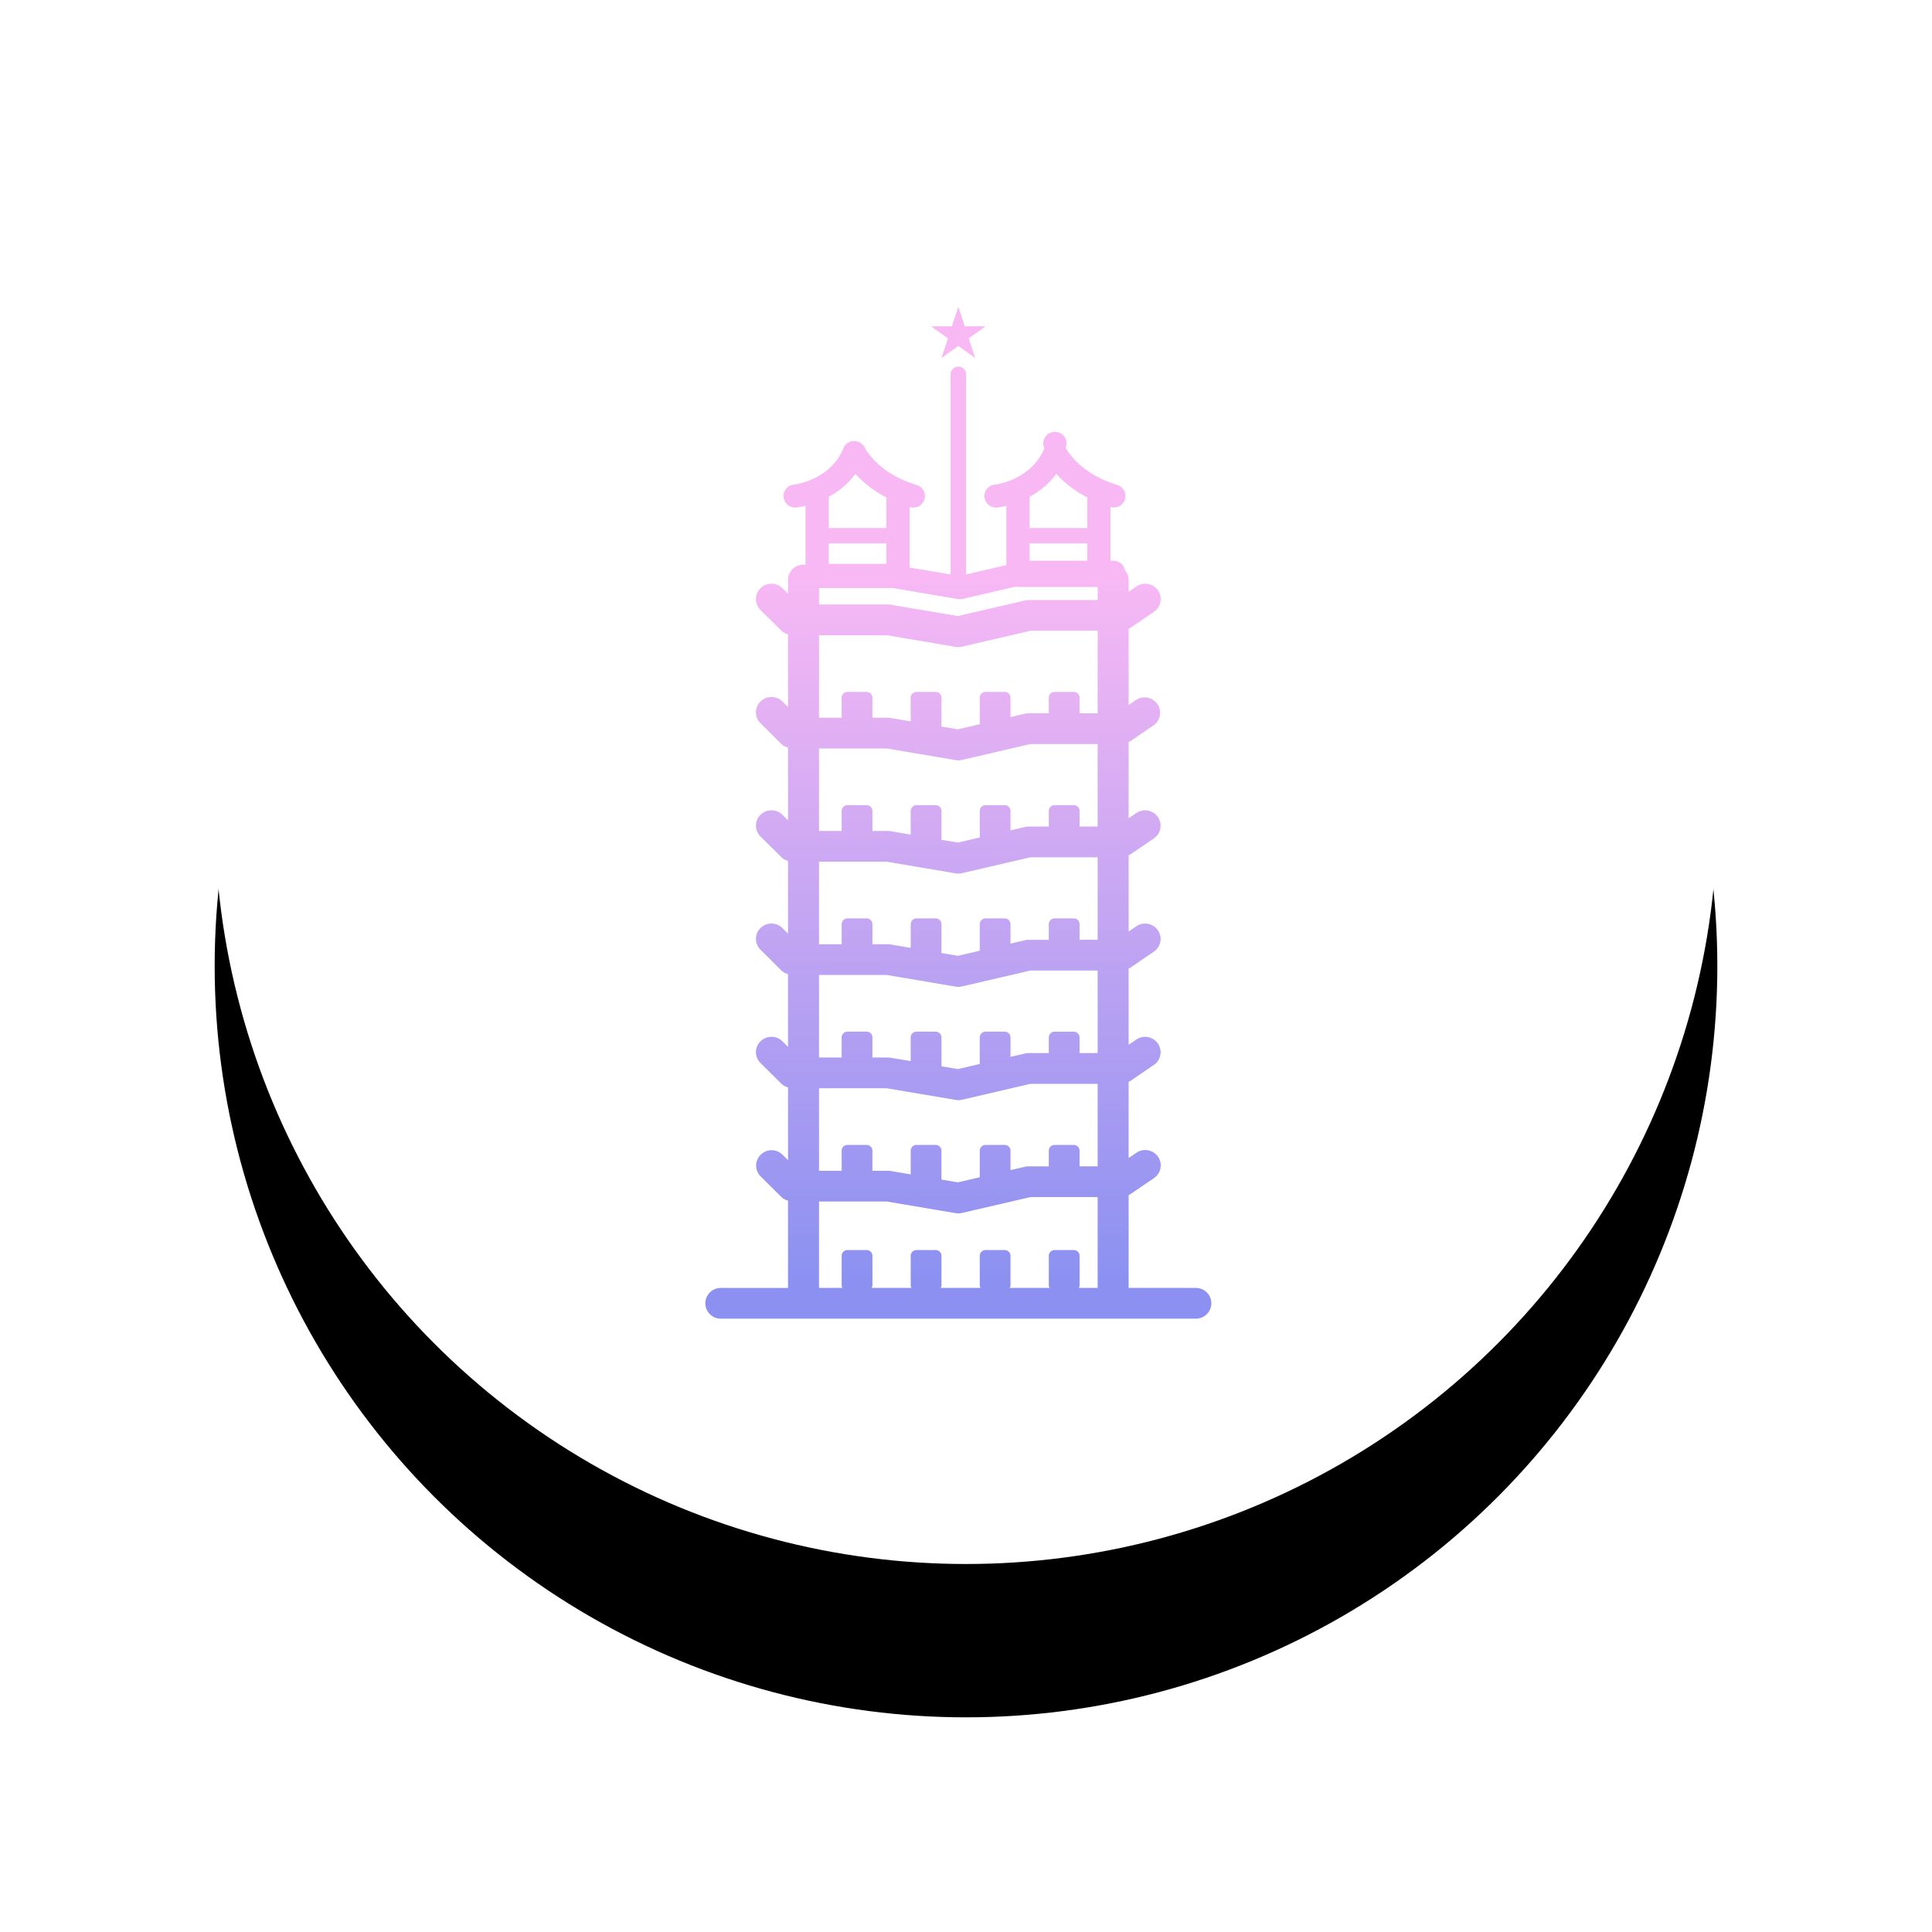 <svg width="126" height="126" viewBox="0 0 126 126" xmlns="http://www.w3.org/2000/svg" xmlns:xlink="http://www.w3.org/1999/xlink"><defs><circle id="b" cx="49" cy="49" r="49"/><filter x="-26.5%" y="-16.3%" width="153.1%" height="153.1%" filterUnits="objectBoundingBox" id="a"><feOffset dy="10" in="SourceAlpha" result="shadowOffsetOuter1"/><feGaussianBlur stdDeviation="7" in="shadowOffsetOuter1" result="shadowBlurOuter1"/><feColorMatrix values="0 0 0 0 0 0 0 0 0 0 0 0 0 0 0 0 0 0 0.1 0" in="shadowBlurOuter1"/></filter><linearGradient x1="50%" y1="27.219%" x2="50%" y2="95.798%" id="c"><stop stop-color="#F7B8F4" offset="0%"/><stop stop-color="#8C91F1" offset="100%"/></linearGradient></defs><g fill="none" fill-rule="evenodd"><g transform="translate(14 4)"><use fill="#000" filter="url(#a)" xlink:href="#b"/><use fill="#FFF" xlink:href="#b"/></g><path fill="#FFF" fill-rule="nonzero" d="M61 75h4v7h-4z"/><path fill="#FFF" fill-rule="nonzero" d="M70 76h4v6h-4z"/><path fill="#FFF" fill-rule="nonzero" d="M52 76h4v6h-4z"/><g transform="translate(46 20)" fill="url(#c)" fill-rule="nonzero"><path d="M31.99 63.994h-4.383V57.94c.03-.017.065-.026.094-.046l1.56-1.063a.998.998 0 0 0 .26-1.395 1.016 1.016 0 0 0-1.405-.258l-.51.347v-4.972c.031-.017.066-.026.095-.044l1.56-1.065a.997.997 0 0 0 .252-1.389 1.015 1.015 0 0 0-1.397-.263l-.51.346v-4.972c.031-.017.066-.026.095-.044l1.56-1.065a.997.997 0 0 0 .252-1.389 1.015 1.015 0 0 0-1.397-.263l-.51.346v-4.972c.031-.016.066-.025.095-.044l1.56-1.063a.997.997 0 0 0 .252-1.389 1.015 1.015 0 0 0-1.397-.263l-.51.344v-4.972c.031-.016.066-.025.095-.044l1.56-1.063a1 1 0 0 0 .22-1.368 1.017 1.017 0 0 0-1.365-.286l-.51.347v-4.972c.031-.015.066-.024.095-.044l1.56-1.065a.998.998 0 0 0 .26-1.394 1.017 1.017 0 0 0-1.404-.258l-.51.348v-.767a.988.988 0 0 0-.245-.634.748.748 0 0 0-.731-.619h-.207v-3.508l.023.008a.759.759 0 0 0 .917-.51.75.75 0 0 0-.48-.929c-2.537-.761-3.354-2.372-3.384-2.436a.748.748 0 0 0-.25-.89.762.762 0 0 0-.93.022.748.748 0 0 0-.207.9c-.866 2.087-3.132 2.363-3.235 2.376a.752.752 0 0 0-.674.823c.048.41.416.709.831.672.034-.004.267-.036.598-.116v3.87l-2.626.609V4.413a.503.503 0 0 0-.505-.501.503.503 0 0 0-.506.5v13.05l-2.673-.45v-3.95a.755.755 0 0 0 .99-.601.75.75 0 0 0-.53-.829c-2.535-.761-3.353-2.372-3.384-2.436a.803.803 0 0 0-.705-.434.758.758 0 0 0-.683.467c-.865 2.086-3.131 2.362-3.233 2.375a.751.751 0 0 0-.674.823c.043.414.424.711.83.672.034-.004.267-.036.6-.116v3.862h-.018c-.039-.005-.071-.023-.112-.023-.558 0-1.01.449-1.01 1.002v.9l-.369-.363a1.016 1.016 0 0 0-1.429 0 .997.997 0 0 0 0 1.418l1.367 1.354c.12.119.27.19.43.236v4.742l-.368-.364a1.016 1.016 0 0 0-1.69.45.998.998 0 0 0 .262.97l1.366 1.355c.12.117.27.19.43.236V33.5l-.368-.364a1.016 1.016 0 0 0-1.69.45.997.997 0 0 0 .262.967l1.366 1.354c.12.115.268.197.43.24v4.739l-.368-.363a1.015 1.015 0 0 0-1.69.448.997.997 0 0 0 .262.968l1.366 1.356c.12.113.269.194.43.236v4.742l-.368-.364a1.016 1.016 0 0 0-1.69.45.997.997 0 0 0 .262.968l1.366 1.354c.12.12.27.19.43.238v4.742l-.368-.365a1.016 1.016 0 0 0-1.416.012.997.997 0 0 0-.012 1.405l1.366 1.356c.12.113.269.194.43.236v5.69H1.01c-.558 0-1.01.449-1.01 1.003C0 65.55.452 66 1.01 66h30.98c.558 0 1.01-.449 1.01-1.002 0-.554-.452-1.003-1.01-1.003zm-6.404-44.861h-4.504c-.077 0-.154.009-.23.026l-4.383 1.018-4.382-.74a1.077 1.077 0 0 0-.17-.015H7.415V18.35h4.809l4.258.72c.1.016.202.012.3-.01l3.477-.807c.045.009.087.027.133.027h5.195v.852zm0 7.385h-1.18v-1.02a.377.377 0 0 0-.379-.375h-1.25a.377.377 0 0 0-.377.374v1.02h-1.318a.991.991 0 0 0-.23.028l-.95.22v-1.268a.377.377 0 0 0-.378-.374h-1.25a.377.377 0 0 0-.377.374v1.734l-1.428.332-1.07-.18v-1.885a.377.377 0 0 0-.378-.375h-1.25a.377.377 0 0 0-.377.374v1.547l-1.307-.22a1.077 1.077 0 0 0-.17-.016h-1.02v-1.31a.377.377 0 0 0-.379-.375h-1.25a.377.377 0 0 0-.377.374v1.311H7.414v-5.38h4.418l4.499.76a.982.982 0 0 0 .399-.013l4.468-1.037h4.388v5.38zm0 7.388h-1.18v-1.022a.376.376 0 0 0-.379-.374h-1.25a.376.376 0 0 0-.377.374v1.02h-1.318a.991.991 0 0 0-.23.028l-.95.22v-1.268a.376.376 0 0 0-.378-.374h-1.25a.376.376 0 0 0-.377.374v1.734l-1.428.331-1.07-.178v-1.887a.376.376 0 0 0-.378-.374h-1.25a.376.376 0 0 0-.377.374v1.546l-1.307-.22a.971.971 0 0 0-.17-.015h-1.02v-1.31a.373.373 0 0 0-.379-.375h-1.25a.376.376 0 0 0-.377.374v1.31H7.414v-5.38h4.418l4.499.76a.971.971 0 0 0 .399-.013l4.468-1.037h4.388v5.382zm0 7.385h-1.18v-1.02a.377.377 0 0 0-.379-.376h-1.25a.377.377 0 0 0-.377.375v1.022h-1.318a.991.991 0 0 0-.23.026l-.95.221V40.27a.377.377 0 0 0-.378-.374h-1.25a.377.377 0 0 0-.377.374v1.734l-1.428.331-1.07-.178V40.27a.377.377 0 0 0-.378-.374h-1.25a.377.377 0 0 0-.377.374v1.548l-1.307-.222a1.075 1.075 0 0 0-.17-.014h-1.02V40.27a.377.377 0 0 0-.379-.374h-1.25a.377.377 0 0 0-.377.374v1.313H7.414V36.2h4.418l4.499.76a.982.982 0 0 0 .399-.013l4.468-1.037h4.388v5.38zm0 7.388h-1.18v-1.022a.376.376 0 0 0-.379-.374h-1.25a.376.376 0 0 0-.377.374v1.023h-1.318a.99.99 0 0 0-.23.026l-.95.22v-1.27a.376.376 0 0 0-.378-.374h-1.25a.376.376 0 0 0-.377.374v1.734l-1.428.332-1.07-.18v-1.885a.373.373 0 0 0-.378-.376h-1.25a.376.376 0 0 0-.377.375v1.547l-1.307-.22a1.077 1.077 0 0 0-.17-.015h-1.02v-1.312a.373.373 0 0 0-.379-.374h-1.25a.376.376 0 0 0-.377.374v1.312H7.414v-5.382h4.418l4.499.76c.132.021.268.017.399-.012l4.468-1.038h4.388v5.383zm0 7.386h-1.18v-1.02a.377.377 0 0 0-.379-.376h-1.25a.377.377 0 0 0-.377.374v1.023h-1.318a.99.99 0 0 0-.23.026l-.95.22v-1.268a.377.377 0 0 0-.378-.375h-1.25a.377.377 0 0 0-.377.374v1.735l-1.428.331-1.07-.18v-1.885a.377.377 0 0 0-.378-.375h-1.25a.377.377 0 0 0-.377.374v1.548l-1.307-.222a1.21 1.21 0 0 0-.17-.014h-1.02v-1.31a.377.377 0 0 0-.379-.375h-1.25a.377.377 0 0 0-.377.374v1.313H7.414v-5.383h4.418l4.499.76c.132.024.268.02.399-.01l4.468-1.038h4.388v5.38-.001zm0 7.93h-1.23a.354.354 0 0 0 .05-.174V61.9a.373.373 0 0 0-.379-.375h-1.25a.376.376 0 0 0-.377.375v1.918c0 .066.02.121.05.174h-2.596a.354.354 0 0 0 .048-.173V61.9a.376.376 0 0 0-.378-.375h-1.25a.376.376 0 0 0-.377.375v1.918c0 .066.02.121.05.174h-2.596a.365.365 0 0 0 .048-.173V61.9a.376.376 0 0 0-.378-.375h-1.25a.376.376 0 0 0-.377.375v1.918c0 .066.02.121.048.174h-2.595a.365.365 0 0 0 .05-.173V61.9a.373.373 0 0 0-.379-.375h-1.25a.376.376 0 0 0-.377.375v1.918c0 .066.02.121.048.174H7.414V58.36h4.418l4.499.76a.981.981 0 0 0 .399-.013l4.468-1.036h4.388v5.924zM8.05 12.395a5.286 5.286 0 0 0 1.739-1.488 7.253 7.253 0 0 0 2.02 1.535v1.995H8.05v-2.042zm0 4.38v-1.334h3.76v1.333H8.05zm13.1-4.38a5.279 5.279 0 0 0 1.74-1.487 7.253 7.253 0 0 0 2.02 1.534v1.995h-3.76v-2.042zm0 4.176v-1.13h3.76v1.13h-3.76zM16.501 0l.418 1.28h1.356l-1.098.789.42 1.28-1.096-.79-1.098.79.42-1.28-1.098-.79h1.356L16.501 0z"/></g></g></svg>